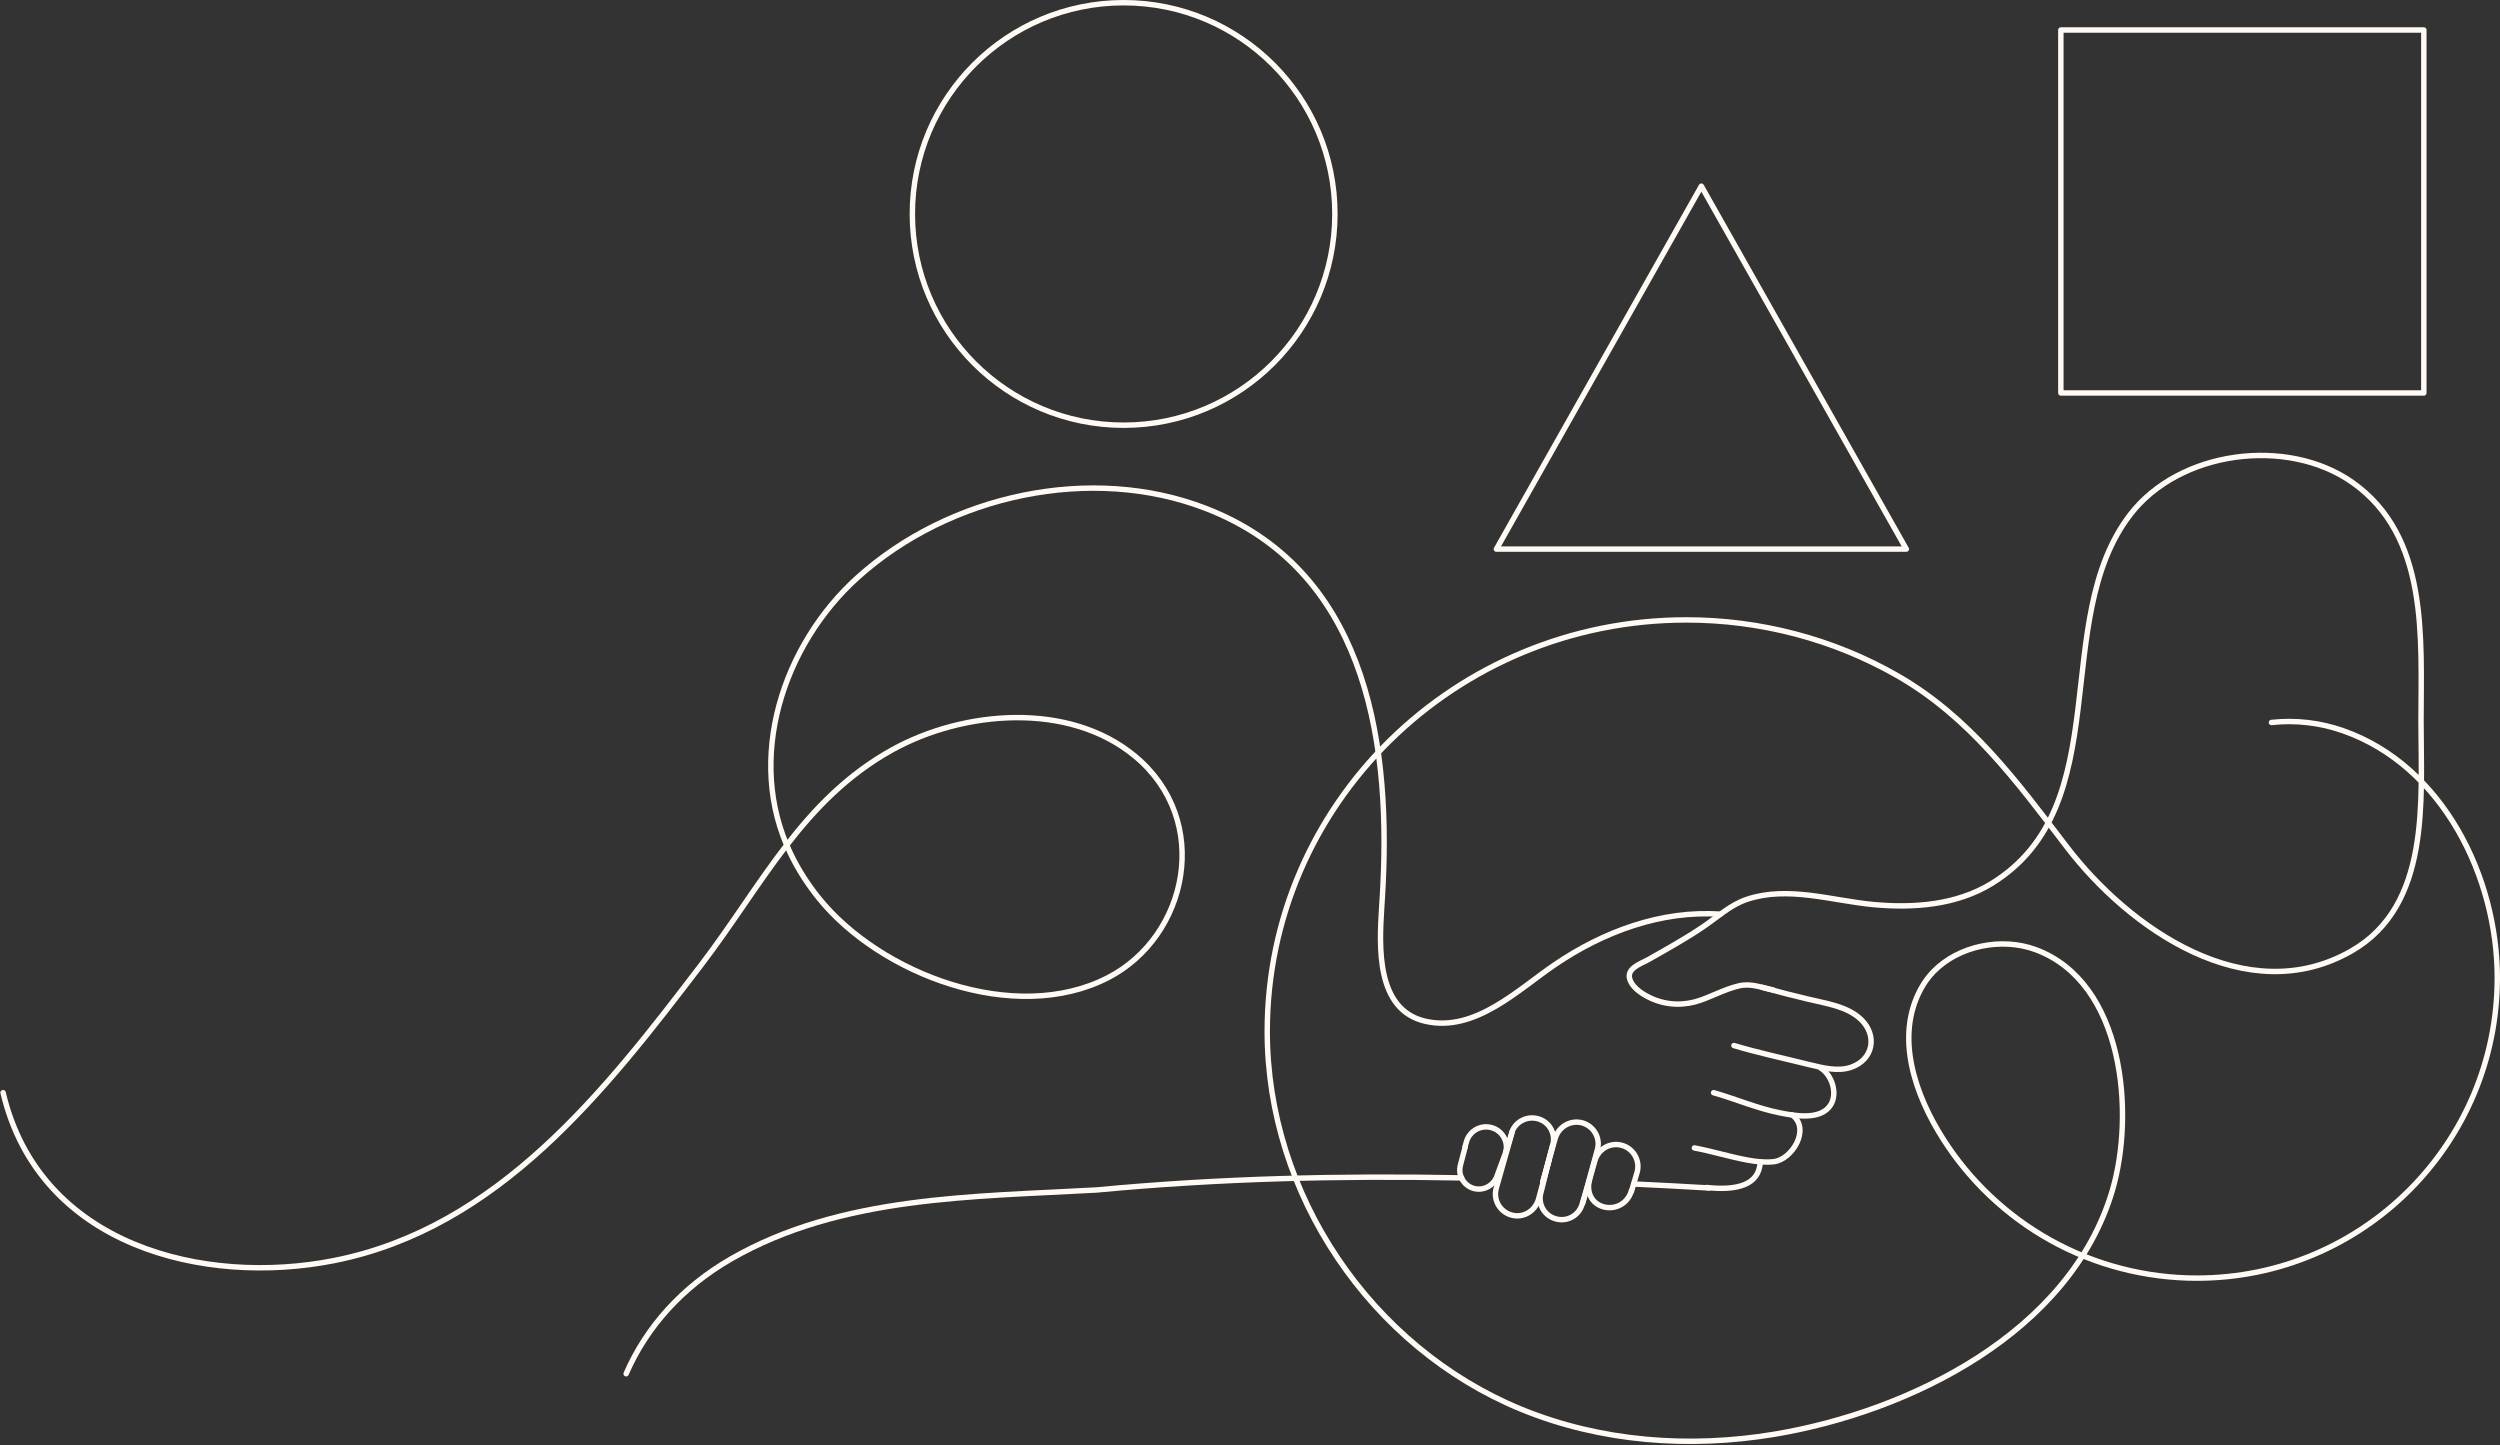 <svg width="922" height="533" viewBox="0 0 922 533" fill="none" xmlns="http://www.w3.org/2000/svg">
<rect x="0" y="0" width="922" height="533" fill="#333333" stroke="none"/>
<path d="M649.85 364.121C656.073 365.83 662.236 367.416 666.934 368.514C673.462 370.1 681.272 371.076 686.397 376.018C692.438 381.875 690.912 390.721 682.736 393.588C677.794 395.297 672.242 393.832 667.178 392.612C657.903 390.294 648.629 388.342 639.477 385.596" stroke="#fffbf4" stroke-width="2" stroke-miterlimit="10" stroke-linecap="round" stroke-linejoin="round"/>
<path d="M671.571 393.954C675.598 396.517 677.795 403.167 675.171 407.437C671.571 413.294 661.931 411.525 656.44 410.427C648.081 408.779 640.149 405.302 631.973 402.984" stroke="#fffbf4" stroke-width="2" stroke-miterlimit="10" stroke-linecap="round" stroke-linejoin="round"/>
<path d="M624.895 423.36C631.423 424.581 637.83 426.594 644.359 427.814C647.653 428.424 651.009 428.79 654.243 428.424C660.955 427.57 667.849 416.344 660.955 411.159" stroke="#fffbf4" stroke-width="2" stroke-miterlimit="10" stroke-linecap="round" stroke-linejoin="round"/>
<path d="M629.349 437.941C640.575 439.162 648.812 437.087 649.178 428.485" stroke="#fffbf4" stroke-width="2" stroke-miterlimit="10" stroke-linecap="round" stroke-linejoin="round"/>
<path d="M586.211 435.074C584.991 439.528 586.943 443.859 591.397 445.079C595.425 446.178 599.574 444.164 601.221 440.382C601.404 440.016 601.526 439.589 601.648 439.162" stroke="#fffbf4" stroke-width="2" stroke-miterlimit="10" stroke-linecap="round" stroke-linejoin="round"/>
<path d="M585.479 437.636L586.211 435.074L588.163 428.18C589.384 423.726 593.838 421.225 598.109 422.384C602.38 423.543 604.943 427.997 603.784 432.268L601.709 439.284" stroke="#fffbf4" stroke-width="2" stroke-miterlimit="10" stroke-linecap="round" stroke-linejoin="round"/>
<path d="M569.005 435.867L571.14 428.302L571.385 427.509L573.581 419.761C574.923 415.369 579.378 412.928 583.649 414.148C587.92 415.43 590.36 419.883 589.079 424.154L584.808 439.711L583.71 443.737" stroke="#fffbf4" stroke-width="2" stroke-miterlimit="10" stroke-linecap="round" stroke-linejoin="round"/>
<path d="M555.399 424.703L557.473 417.992C557.534 417.748 557.595 417.565 557.656 417.321C559.121 413.538 563.331 411.464 567.297 412.623C571.507 413.843 573.886 418.236 572.605 422.445L569.005 435.806" stroke="#fffbf4" stroke-width="2" stroke-miterlimit="10" stroke-linecap="round" stroke-linejoin="round"/>
<path d="M555.399 424.702C556.253 420.859 553.935 416.893 550.03 415.856C546.064 414.758 541.915 417.137 540.816 421.103L540.328 422.872" stroke="#fffbf4" stroke-width="2" stroke-miterlimit="10" stroke-linecap="round" stroke-linejoin="round"/>
<path d="M571.385 427.509L570.958 429.095L567.358 442.456C566.016 446.849 561.561 449.35 557.29 448.069C553.019 446.788 550.579 442.334 551.86 438.063L557.717 417.382V417.321" stroke="#fffbf4" stroke-width="2" stroke-miterlimit="10" stroke-linecap="round" stroke-linejoin="round"/>
<path d="M585.479 437.636L585.418 437.819L584.869 439.65L583.465 444.164C582.245 448.374 577.852 450.753 573.642 449.472C569.432 448.252 567.053 443.859 568.334 439.65L570.957 429.034L571.14 428.241L572.605 422.445" stroke="#fffbf4" stroke-width="2" stroke-miterlimit="10" stroke-linecap="round" stroke-linejoin="round"/>
<path d="M555.521 424.459L555.399 424.703V424.764L555.338 424.886L552.287 433.183C551.189 437.087 547.345 439.284 543.562 438.308C539.84 437.27 537.582 433.427 538.62 429.644L539.291 427.082L540.389 422.933" stroke="#fffbf4" stroke-width="2" stroke-miterlimit="10" stroke-linecap="round" stroke-linejoin="round"/>
<path d="M1.14 402.984C14.502 459.661 75.456 474.364 123.169 464.907C183.879 452.889 223.173 402.313 258.622 355.824C280.954 326.601 295.964 294.877 329.095 276.514C355.331 261.994 394.136 258.638 418.542 278.832C447.219 302.564 438.128 345.392 408.597 360.583C374.185 378.276 324.518 359.241 301.943 331.177C297.855 326.113 294.316 320.562 291.509 314.705C274.791 279.991 288.764 237.773 316.342 212.943C350.206 182.439 402.495 171.152 444.718 187.503C502.377 209.771 512.81 270.413 510.065 326.174C509.943 328.981 509.76 331.726 509.576 334.533C508.661 349.114 507.38 372.602 525.867 376.689C544.05 380.716 559.792 365.037 573.52 355.702C591.275 343.623 612.753 335.631 634.413 337.156" stroke="#fffbf4" stroke-width="2" stroke-miterlimit="10" stroke-linecap="round" stroke-linejoin="round"/>
<path d="M414.393 156.815C457.425 156.815 492.309 121.935 492.309 78.908C492.309 35.88 457.425 1 414.393 1C371.361 1 336.477 35.88 336.477 78.908C336.477 121.935 371.361 156.815 414.393 156.815Z" stroke="#fffbf4" stroke-width="2" stroke-miterlimit="10" stroke-linecap="round" stroke-linejoin="round"/>
<path d="M893.909 11.066H760.042V144.919H893.909V11.066Z" stroke="#fffbf4" stroke-width="2" stroke-miterlimit="10" stroke-linecap="round" stroke-linejoin="round"/>
<path d="M703.055 202.51H551.86L627.457 68.658L703.055 202.51Z" stroke="#fffbf4" stroke-width="2" stroke-miterlimit="10" stroke-linecap="round" stroke-linejoin="round"/>
<path d="M630.325 438.124C621.051 437.575 611.776 437.087 602.502 436.66" stroke="#fffbf4" stroke-width="2" stroke-miterlimit="10" stroke-linecap="round" stroke-linejoin="round"/>
<path d="M653.938 365.098C649.606 364.243 645.701 362.474 641.125 363.633C636.304 364.792 631.911 367.172 627.274 368.819C621.295 370.954 614.949 370.832 609.153 368.27C606.285 366.989 602.563 364.731 601.282 361.742C599.268 357.166 605.187 355.458 608.055 353.811C614.827 349.967 621.661 346.185 628.128 341.792C633.376 338.254 638.196 333.678 644.297 331.665C659.429 326.601 675.781 332.214 691.035 333.617C705.861 334.959 721.481 333.8 734.477 325.869C781.337 297.073 755.528 229.049 785.608 189.821C803.668 166.21 843.389 160.964 867.49 177.863C895.801 197.752 892.872 235.272 892.872 266.142C892.872 295.243 896.472 333.922 867.246 350.7C828.746 372.785 785.303 342.585 762.178 312.264C743.874 288.288 726.423 264.434 699.638 249.121C676.086 235.638 649.118 228.622 621.966 228.622C536.545 228.622 467.354 296.585 467.354 380.411C467.354 440.443 505.488 496.875 560.951 519.693C590.36 531.772 623.064 534.151 654.304 528.966C704.397 520.608 763.521 491.446 779.018 439.101C787.377 410.793 783.411 362.291 750.707 350.211C738.26 345.636 722.457 348.747 713.122 358.265C711.292 360.156 709.705 362.291 708.424 364.67C698.662 382.607 706.533 404.204 716.6 420.005C726.423 435.501 740.152 448.435 756.138 457.342C772.612 466.554 791.343 471.374 810.197 471.374C871.395 471.374 921 421.774 921 360.583C921 323.673 901.048 282.431 864.134 269.497C855.653 266.508 846.623 265.471 837.715 266.447" stroke="#fffbf4" stroke-width="2" stroke-miterlimit="10" stroke-linecap="round" stroke-linejoin="round"/>
<path d="M230.922 506.637C238.366 489.432 251.606 474.668 269.483 464.358C310.119 440.931 359.114 441.419 404.509 438.856C449.538 434.586 494.201 433.549 539.047 434.403" stroke="#fffbf4" stroke-width="2" stroke-miterlimit="10" stroke-linecap="round" stroke-linejoin="round"/>
</svg>
